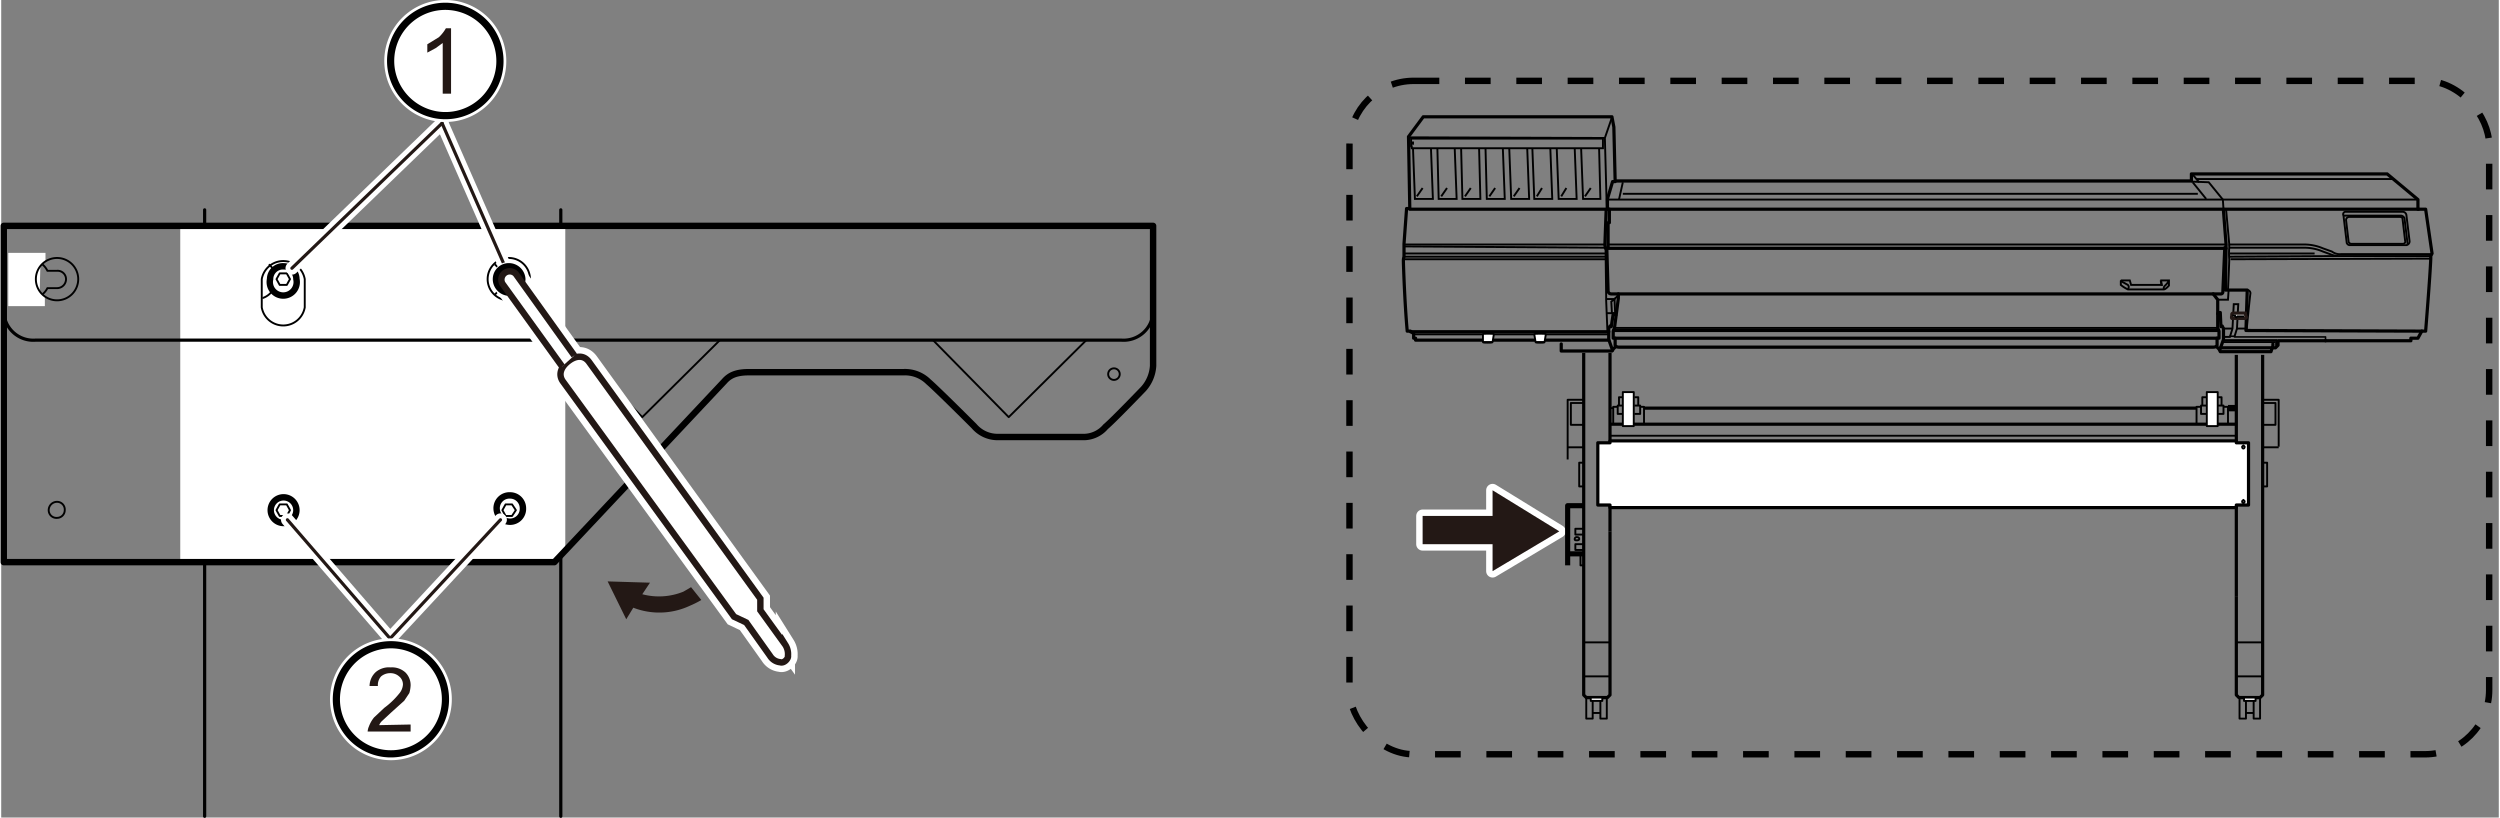 <svg id="レイヤー_2" data-name="レイヤー 2" xmlns="http://www.w3.org/2000/svg" width="137.3mm" height="44.9mm" viewBox="0 0 389.2 127.4"><rect x="0" y="0" width="389.2" height="127.4" fill="#808080" stroke="none"/><defs><style>.cls-1,.cls-11,.cls-12,.cls-13,.cls-14,.cls-15,.cls-18,.cls-19,.cls-20,.cls-21,.cls-3,.cls-4,.cls-6,.cls-7,.cls-8,.cls-9{fill:none;}.cls-1,.cls-10,.cls-12,.cls-13,.cls-14,.cls-15,.cls-17,.cls-18,.cls-19,.cls-20,.cls-21,.cls-3,.cls-4,.cls-6{stroke:#000;}.cls-1,.cls-14,.cls-3,.cls-4,.cls-7,.cls-8{stroke-linecap:round;}.cls-1,.cls-11,.cls-12,.cls-13,.cls-14,.cls-19,.cls-20,.cls-21,.cls-3,.cls-4,.cls-7,.cls-8{stroke-linejoin:round;}.cls-1,.cls-16,.cls-19,.cls-6,.cls-8{stroke-width:0.5px;}.cls-10,.cls-16,.cls-17,.cls-2,.cls-22,.cls-23{fill:#fff;}.cls-13,.cls-3{stroke-width:0.3px;}.cls-5{fill:#231815;}.cls-15,.cls-16,.cls-17,.cls-18,.cls-22,.cls-23,.cls-6{stroke-miterlimit:10;}.cls-11,.cls-22,.cls-7,.cls-9{stroke:#fff;}.cls-11,.cls-7{stroke-width:2px;}.cls-16,.cls-23,.cls-8{stroke:#231815;}.cls-9{stroke-width:1.98px;}.cls-10{stroke-width:1.12px;}.cls-12{stroke-width:0.8px;}.cls-14{stroke-width:0.25px;}.cls-15,.cls-17,.cls-21{stroke-width:0.3px;}.cls-18{stroke-dasharray:4 4;}.cls-22{stroke-width:3px;}</style></defs><line class="cls-1" x1="31.7" y1="32.7" x2="31.7" y2="127.2"/><line class="cls-1" x1="87.2" y1="32.7" x2="87.2" y2="127.2"/><polygon class="cls-2" points="87.9 85.7 86.2 87.5 27.9 87.5 27.9 35 87.9 35 87.9 71.4 87.9 85.7"/><path class="cls-3" d="M8.7,42.2H7.2a3,3,0,0,0-2.6-1.7,3.1,3.1,0,0,0-3.1,3,3,3,0,0,0,3.1,3,2.9,2.9,0,0,0,2.6-1.6H8.7a1.4,1.4,0,0,0,1.4-1.4A1.3,1.3,0,0,0,8.7,42.2Z"/><polyline class="cls-2" points="6.1 41.5 6.9 40.8 6.9 39.4 1.1 39.4 1.1 47.7 6.8 47.7 6.8 46.3 6 45.3"/><path class="cls-3" d="M12,43.5a3.3,3.3,0,1,1-3.3-3.3A3.3,3.3,0,0,1,12,43.5Z"/><path class="cls-3" d="M79.1,42.2H77.7A3,3,0,0,0,72,43.5a3,3,0,0,0,5.7,1.4h1.4a1.4,1.4,0,0,0,1.4-1.4A1.3,1.3,0,0,0,79.1,42.2Z"/><polyline class="cls-2" points="76.6 41.5 77.3 40.8 77.3 39.4 71.6 39.4 71.6 47.7 77.3 47.7 77.3 46.3 76.4 45.3"/><path class="cls-3" d="M82.4,43.5a3.3,3.3,0,1,1-3.3-3.3A3.3,3.3,0,0,1,82.4,43.5Z"/><path class="cls-3" d="M44,42.2H42.5a3,3,0,0,0-5.7,1.3,3,3,0,0,0,5.7,1.4H44a1.3,1.3,0,0,0,1.3-1.4A1.3,1.3,0,0,0,44,42.2Z"/><polyline class="cls-2" points="41.4 41.5 42.1 40.8 42.1 39.4 36.4 39.4 36.4 47.7 40.7 47.7 40.7 46.9 40.7 45.5"/><path class="cls-3" d="M44.8,43.5a.9.9,0,0,1-.8.9.9.9,0,0,1,0-1.8A.9.9,0,0,1,44.8,43.5Z"/><path class="cls-3" d="M40.6,43.5a3.4,3.4,0,0,1,6.7,0v4.4a3.4,3.4,0,0,1-6.7,0Z"/><path class="cls-4" d="M179.5,48.3V57a5.9,5.9,0,0,1-1.5,3.6s-4.8,5-5.9,5.9a4.5,4.5,0,0,1-3.3,1.6H155.3a4.8,4.8,0,0,1-3.7-1.7s-5.7-5.7-7.1-6.9a5.2,5.2,0,0,0-3.9-1.5H116.5c-2,0-3,.5-3.8,1.4L86.2,87.6H.4V35.2H179.5V48.3"/><polyline class="cls-3" points="145.2 53 157 65 169.1 53"/><polyline class="cls-3" points="88.1 53 99.9 65 112 53"/><path class="cls-3" d="M174.3,58.3a.9.9,0,1,1-1.8,0,.9.9,0,0,1,1.8,0Z"/><path class="cls-3" d="M80.5,79.5a1.2,1.2,0,0,1-1.2,1.2A1.2,1.2,0,0,1,78,79.5a1.3,1.3,0,0,1,1.3-1.3A1.3,1.3,0,0,1,80.5,79.5Z"/><path class="cls-3" d="M45.2,79.5A1.2,1.2,0,0,1,44,80.7a1.2,1.2,0,0,1-1.3-1.2A1.3,1.3,0,0,1,44,78.2,1.2,1.2,0,0,1,45.2,79.5Z"/><path class="cls-3" d="M9.9,79.5a1.2,1.2,0,0,1-1.2,1.2,1.2,1.2,0,0,1-1.3-1.2,1.3,1.3,0,0,1,1.3-1.3A1.2,1.2,0,0,1,9.9,79.5Z"/><path class="cls-2" d="M46,43.5a2.1,2.1,0,1,1-4.1,0,2,2,0,0,1,2.1-2,2,2,0,0,1,2,2"/><path class="cls-4" d="M46,43.5a2.1,2.1,0,1,1-4.1,0,2,2,0,0,1,2.1-2A2,2,0,0,1,46,43.5Z"/><polygon class="cls-3" points="43.4 44.4 42.9 43.5 43.4 42.6 44.5 42.6 45 43.5 44.5 44.4 43.4 44.4"/><polygon class="cls-3" points="78.6 44.4 78.1 43.5 78.6 42.6 79.6 42.6 80.2 43.5 79.6 44.4 78.6 44.4"/><path class="cls-2" d="M46,79.5a2,2,0,0,1-2,2,2,2,0,1,1,0-4,2,2,0,0,1,2,2"/><path class="cls-4" d="M46,79.5a2,2,0,0,1-2,2,2,2,0,1,1,0-4A2,2,0,0,1,46,79.5Z"/><polygon class="cls-3" points="43.4 80.4 42.9 79.5 43.4 78.6 44.5 78.6 45 79.5 44.5 80.4 43.4 80.4"/><path class="cls-2" d="M81.3,79.2a2,2,0,0,1-2,2.1,2.1,2.1,0,0,1-2.1-2.1,2,2,0,0,1,2.1-2,2,2,0,0,1,2,2"/><path class="cls-4" d="M81.3,79.2a2,2,0,0,1-2,2.1,2.1,2.1,0,0,1-2.1-2.1,2,2,0,0,1,2.1-2A2,2,0,0,1,81.3,79.2Z"/><polygon class="cls-3" points="78.6 80.4 78.1 79.5 78.6 78.6 79.6 78.6 80.2 79.5 79.6 80.4 78.6 80.4"/><path class="cls-5" d="M94.5,90.6l2.9,5.9,1.1-1.8a11.2,11.2,0,0,0,8.8-.3,15.1,15.1,0,0,0,1.8-.9l-1.6-2-1.2.7a10.1,10.1,0,0,1-6.4.4l1.2-1.8Z"/><path class="cls-6" d="M.4,48.3a4.6,4.6,0,0,0,5,4.7H174.5a4.6,4.6,0,0,0,5-4.7"/><line class="cls-7" x1="78.4" y1="41.3" x2="68.7" y2="19.2"/><line class="cls-7" x1="45.3" y1="41.8" x2="68.7" y2="19.2"/><line class="cls-7" x1="60.6" y1="99.5" x2="77.8" y2="81"/><line class="cls-7" x1="60.6" y1="99.5" x2="44.6" y2="81"/><line class="cls-8" x1="78.4" y1="41.3" x2="68.7" y2="19.2"/><line class="cls-8" x1="45.3" y1="41.8" x2="68.7" y2="19.2"/><line class="cls-8" x1="60.6" y1="99.5" x2="44.6" y2="81"/><line class="cls-8" x1="60.6" y1="99.5" x2="77.8" y2="81"/><path class="cls-9" d="M77.6,8.1a8.5,8.5,0,0,1-9.8,9.8,8.6,8.6,0,0,1-7-7A8.5,8.5,0,1,1,77.6,8.1Z"/><path class="cls-10" d="M77.6,8.1a8.5,8.5,0,0,1-9.8,9.8,8.6,8.6,0,0,1-7-7A8.5,8.5,0,1,1,77.6,8.1Z"/><path class="cls-5" d="M70.1,14.6H68.8V6.7l-1.1.8-1.3.7V6.9l1.8-1.1a6,6,0,0,0,1.1-1.4h.8Z"/><path class="cls-9" d="M69.1,107.5a8.5,8.5,0,1,1-6.9-6.9A8.5,8.5,0,0,1,69.1,107.5Z"/><path class="cls-10" d="M69.1,107.5a8.5,8.5,0,1,1-6.9-6.9A8.5,8.5,0,0,1,69.1,107.5Z"/><path class="cls-5" d="M63.8,112.9V114H57.1a2.4,2.4,0,0,1,.2-.8,5,5,0,0,1,.8-1.4l1.6-1.5a12.3,12.3,0,0,0,2.3-2.2,2.4,2.4,0,0,0,.6-1.4,1.6,1.6,0,0,0-.6-1.3,2,2,0,0,0-1.4-.5,2.2,2.2,0,0,0-1.4.5,2,2,0,0,0-.5,1.5H57.4a3,3,0,0,1,1-2.2,3.2,3.2,0,0,1,2.3-.7,3.1,3.1,0,0,1,2.3.8,2.8,2.8,0,0,1,.8,2,5,5,0,0,1-.2,1.2l-.8,1.2-2,1.8-1.4,1.3a1.8,1.8,0,0,0-.5.7Z"/><polygon class="cls-5" points="232.4 80.4 221.5 80.4 221.5 84.8 232.4 84.8 232.4 89 242.8 82.8 232.4 76.4 232.4 80.4"/><polygon class="cls-11" points="232.4 80.4 221.5 80.4 221.5 84.8 232.4 84.8 232.4 89 242.8 82.8 232.4 76.4 232.4 80.4"/><polygon class="cls-5" points="232.4 80.4 221.5 80.4 221.5 84.8 232.4 84.8 232.4 89 242.8 82.8 232.4 76.4 232.4 80.4"/><polyline class="cls-12" points="246.6 78.8 244.1 78.8 244.1 88.1"/><line class="cls-12" x1="246.6" y1="86.3" x2="244.1" y2="86.3"/><polyline class="cls-13" points="246.6 82.4 245.3 82.4 245.3 83.3 246.6 83.3"/><polyline class="cls-13" points="246.6 84.8 245.3 84.8 245.3 85.7 246.6 85.7"/><path class="cls-13" d="M245.9,84c0,.1-.1.2-.4.2s-.3-.1-.3-.2a.3.3,0,0,1,.3-.3C245.8,83.7,245.9,83.8,245.9,84Z"/><polyline class="cls-13" points="246.1 86.3 246.1 88.1 246.5 88.1"/><path class="cls-1" d="M362.2,53.1h13.3v-.4h1.1l.6-1.1h.6s.7-8.6.8-11.3v-.4l.2-.4-1-6.9h-1.2V31.1l-4.8-4H341.3v1.1H251.5l-.2-8.4-.3-1.6H221.6l-2.3,3.1.2,11.2H219l-.4,5.5v2a2.2,2.2,0,0,0-.1.6c0,.4.2,6.6.6,11h.5l.5.4v.7h.3v.3h30.1"/><polyline class="cls-14" points="347.3 52.4 348 52.4 348 52.5 362.2 52.5 362.2 53.1"/><polyline class="cls-15" points="346.3 32.6 346.2 31.1 344 28.4 341.3 28.3"/><polyline class="cls-1" points="377.2 51.6 349.8 51.5 350 45.2 346.6 45.2 346.7 38.1 346.3 32.9 346.3 32.6"/><line class="cls-15" x1="218.6" y1="40" x2="250" y2="40"/><line class="cls-15" x1="218.6" y1="40.4" x2="250" y2="40.4"/><line class="cls-1" x1="376.7" y1="32.6" x2="250.5" y2="32.6"/><path class="cls-15" d="M346.7,32.6l.5,5.5H359a7.5,7.5,0,0,1,2.8.6l1.4.5a2,2,0,0,0,1.4.4h14.2"/><path class="cls-15" d="M347.2,38.1v.5a10.4,10.4,0,0,0,0,1.8c0,.5-.2,4.8-.2,4.8"/><path class="cls-15" d="M347.3,38.6H359a7.5,7.5,0,0,1,2.8.6l1.1.4a3.6,3.6,0,0,0,1.5.3h14.2"/><line class="cls-15" x1="364.1" y1="39.9" x2="347.3" y2="40"/><line class="cls-15" x1="347.4" y1="40.4" x2="378.6" y2="40.3"/><path class="cls-15" d="M375.3,37.6l-.5-4.1a.6.6,0,0,0-.6-.5h-8.8a.4.4,0,0,0-.4.6l.5,4.2a.5.5,0,0,0,.5.4h8.8A.6.6,0,0,0,375.3,37.6Z"/><path class="cls-15" d="M374.6,37.5l-.4-3.4c0-.2-.2-.3-.4-.3h-7.9a.5.5,0,0,0-.5.5l.4,3.4a.5.5,0,0,0,.5.3h7.9C374.5,38,374.7,37.8,374.6,37.5Z"/><path class="cls-15" d="M375,38.1h0l-.5-4.1a.7.7,0,0,0-.5-.4h-9"/><path class="cls-15" d="M350,45.2a.5.5,0,0,1,.5.5c-.1.6-.6,5.8-.6,5.8"/><polyline class="cls-15" points="348 52.5 348.4 51.2 348.6 47.4 347.9 47.4 347.7 51.2 347.3 52.5 346.2 52.5"/><path class="cls-15" d="M330.3,43.8v.6a5.2,5.2,0,0,0,1.1.7H337c.3,0,.8-.6.8-.6v-.8h-1.2v.7h-4.7l-.2-.7h-1.3Z"/><path class="cls-15" d="M330.3,43.8l1.1.6c.3.3,0,.7,0,.7"/><path class="cls-15" d="M337,45.1a.6.6,0,0,1,.2-.6c.3-.3.5-.5.5-.8"/><polyline class="cls-15" points="336.5 44.4 336.7 44.4 336.5 43.7"/><line class="cls-15" x1="346.7" y1="38.1" x2="250.4" y2="38.1"/><line class="cls-15" x1="249.9" y1="38.1" x2="218.5" y2="38.1"/><line class="cls-15" x1="249.9" y1="38.6" x2="218.7" y2="38.4"/><polyline class="cls-1" points="345.4 48.9 345.5 48.7 345.8 48.7 345.9 50.9 346 50.8 346.1 50.8 346.3 51.2 346.3 52.9 345.7 54.6 345.6 54.4 345.2 54"/><line class="cls-15" x1="347.7" y1="51.2" x2="346.3" y2="51.2"/><line class="cls-15" x1="348.4" y1="51.2" x2="349.7" y2="51.2"/><polyline class="cls-15" points="347.1 45.2 347 46.7 345.4 46.7"/><path class="cls-1" d="M252,45.8v.7l-.6,4.6-.2.5v1.1h.3v1.1s.1.3.6.3h92.6c.5,0,.6-.3.6-.3V52.7h.3V51.6l-.2-.5V46.7l-.7-.9"/><polyline class="cls-1" points="251.5 52.7 282.3 52.7 313.2 52.7 345.3 52.7"/><polyline class="cls-1" points="251.6 49.1 251.5 48.9 251.2 48.9 250.9 50.9 250.8 50.8 250.7 50.8 250.5 51.2 250.5 52.9 251.1 54.6 251.2 54.4 251.6 54"/><polyline class="cls-15" points="251.4 51.1 278.1 51.1 317.4 51.1 345.4 51.1"/><polyline class="cls-1" points="251.3 51.5 278 51.5 317.5 51.5 345.5 51.5"/><polyline class="cls-1" points="250.1 32.7 249.9 38.2 250 38.7 346.7 38.7"/><polyline class="cls-15" points="250 38.5 250.1 46.1 250.1 46.8 250.3 51.7"/><path class="cls-1" d="M250.2,38.7l.2,6.7a.5.5,0,0,0,.5.4h95a.3.3,0,0,0,.3-.3l.3-6.9"/><polyline class="cls-15" points="250.1 48.8 251.5 48.8 251.7 48.7"/><polyline class="cls-15" points="252 46 251.4 46.6 250.1 46.6"/><polyline class="cls-15" points="251.5 48.8 251.4 46.6 250.9 47 251 48.8"/><line class="cls-15" x1="218.6" y1="39.5" x2="250" y2="39.5"/><polyline class="cls-1" points="251.5 28.3 251.1 28.3 250.3 31 250.3 32.6 250.6 32.6 250.6 34.7 250.4 34.7 250.4 38.6"/><line class="cls-15" x1="347.3" y1="39.5" x2="360.5" y2="39.5"/><line class="cls-15" x1="341.5" y1="27.2" x2="342.5" y2="28.4"/><line class="cls-15" x1="342.1" y1="27.9" x2="372.8" y2="27.9"/><line class="cls-15" x1="376.6" y1="31.1" x2="250.3" y2="31.1"/><line class="cls-15" x1="252.7" y1="28.4" x2="252.1" y2="31.1"/><line class="cls-15" x1="252.7" y1="30.2" x2="342.3" y2="30.2"/><line class="cls-15" x1="341.5" y1="28.4" x2="343.6" y2="31"/><line class="cls-1" x1="250.2" y1="32.6" x2="219.5" y2="32.6"/><polyline class="cls-15" points="251 18.3 249.9 21.5 250.2 32.6"/><line class="cls-15" x1="219.3" y1="21.4" x2="249.9" y2="21.5"/><polygon class="cls-15" points="249.6 23.1 219.8 23.1 219.8 22.8 219.7 22.8 219.7 22.4 220 22.4 220 22.2 219.7 22.2 219.7 21.6 249.6 21.6 249.6 23.1"/><polyline class="cls-15" points="220 23.1 220.3 31 223.1 31 222.8 23.1"/><line class="cls-15" x1="221.5" y1="29.3" x2="220.6" y2="30.6"/><polyline class="cls-15" points="223.8 23.1 224 31 226.8 31 226.5 23.1"/><line class="cls-15" x1="225.3" y1="29.3" x2="224.4" y2="30.6"/><polyline class="cls-15" points="227.5 23.1 227.7 31 230.5 31 230.3 23.1"/><line class="cls-15" x1="229" y1="29.3" x2="228.1" y2="30.6"/><polyline class="cls-15" points="231.3 23.1 231.5 31 234.3 31 234 23.1"/><line class="cls-15" x1="232.8" y1="29.3" x2="231.9" y2="30.6"/><polyline class="cls-15" points="235 23.1 235.3 31 238.1 31 237.8 23.1"/><line class="cls-15" x1="236.6" y1="29.3" x2="235.7" y2="30.6"/><polyline class="cls-15" points="238.6 23.1 238.9 31 241.7 31 241.4 23.1"/><line class="cls-15" x1="240.1" y1="29.3" x2="239.3" y2="30.6"/><polyline class="cls-15" points="242.4 23.1 242.7 31 245.5 31 245.2 23.1"/><line class="cls-15" x1="243.9" y1="29.3" x2="243.1" y2="30.6"/><polyline class="cls-15" points="246.2 23.1 246.5 31 249.2 31 249 23.1"/><line class="cls-15" x1="247.7" y1="29.3" x2="246.8" y2="30.6"/><line class="cls-1" x1="219.6" y1="51.7" x2="250.5" y2="51.7"/><line class="cls-15" x1="220.1" y1="52.1" x2="250.5" y2="52.1"/><path class="cls-16" d="M349.7,49.6h-1.5"/><path class="cls-16" d="M349.5,48.8h-1.7a.2.2,0,0,0-.2.2v.2s-.1.3,0,.4h2s.4,0,.2-.3a2.8,2.8,0,0,1-.1-.5S349.6,48.8,349.5,48.8Z"/><path class="cls-15" d="M347.7,49.1l.5.2a.4.4,0,0,1,.1.3"/><line class="cls-15" x1="348.4" y1="49.3" x2="349.5" y2="49.3"/><polyline class="cls-15" points="346.3 53 354.5 53 354.5 53.3 354.5 53.9"/><polyline class="cls-1" points="362.2 53.1 354.8 53.1 354.8 53.8 354.4 54.2 345.8 54.2"/><line class="cls-15" x1="346.2" y1="53.3" x2="354.4" y2="53.3"/><path class="cls-17" d="M232.4,53.3c0,.1-.4.1-.8.1s-.7,0-.7-.1V52.1c0-.1.3-.1.8-.1s.9,0,.9.1Z"/><path class="cls-15" d="M230.9,53.3h1.5"/><path class="cls-17" d="M240.5,53.3c0,.1-.3.1-.7.1s-.7,0-.7-.1l-.2-1.2c0-.1.4-.1.9-.1s.9,0,.9.1Z"/><path class="cls-15" d="M239.1,53.3h1.4"/><rect class="cls-18" x="210.1" y="12.6" width="177.6" height="104.94" rx="10"/><polyline class="cls-1" points="243.1 53.6 243.1 54.7 251 54.7"/><polyline class="cls-1" points="345.8 54.8 353.7 54.8 354 53.9 354 53.6"/><polyline class="cls-19" points="246.6 55 246.6 108.3 247 108.7 250.3 108.7 250.7 108.3 250.7 96.6 250.7 82.8 250.7 82.8"/><line class="cls-19" x1="250.7" y1="55" x2="250.7" y2="82.8"/><rect class="cls-13" x="247" y="108.8" width="1" height="3.18"/><rect class="cls-13" x="249.2" y="108.8" width="1" height="3.18"/><line class="cls-13" x1="248" y1="111.1" x2="249.2" y2="111.1"/><rect class="cls-2" x="247.7" y="108.7" width="1.8" height="0.52"/><rect class="cls-13" x="247.7" y="108.7" width="1.8" height="0.52"/><polyline class="cls-13" points="246.6 75.8 245.9 75.8 245.9 72.1 246.6 72.1"/><polyline class="cls-13" points="246.6 62.3 244.1 62.3 244.1 71.6"/><polyline class="cls-13" points="246.6 62.8 244.6 62.8 244.6 66.2 246.5 66.2"/><line class="cls-13" x1="246.6" y1="69.7" x2="244.1" y2="69.7"/><line class="cls-13" x1="246.6" y1="105.4" x2="250.7" y2="105.4"/><line class="cls-13" x1="246.8" y1="100.1" x2="250.6" y2="100.1"/><polyline class="cls-13" points="251.2 66.1 251.2 63.4 251.9 63.4"/><polyline class="cls-13" points="252.7 63.2 251.9 63.2 251.9 64.5 252.7 64.5"/><polyline class="cls-13" points="252.7 61.9 252.1 61.9 252.1 63.2"/><line class="cls-13" x1="250.7" y1="63.6" x2="251.2" y2="63.6"/><polyline class="cls-13" points="256 66.1 256 63.4 255.4 63.4"/><polyline class="cls-13" points="254.5 63.2 255.4 63.2 255.4 64.5 254.5 64.5"/><polyline class="cls-13" points="254.5 61.9 255.1 61.9 255.1 63.2"/><path class="cls-13" d="M249.8,69.6c0,.2-.1.3-.2.3s-.2-.1-.2-.3l.2-.2Z"/><path class="cls-13" d="M249.8,78.1l-.2-.2-.2.2c0,.2.1.3.2.3S249.8,78.3,249.8,78.1Z"/><path class="cls-19" d="M352.4,55.3v53l-.4.4h-3.3l-.4-.4V92.9"/><line class="cls-19" x1="348.3" y1="55.3" x2="348.3" y2="92.9"/><rect class="cls-13" x="351" y="108.8" width="1" height="3.18"/><rect class="cls-13" x="348.8" y="108.8" width="1" height="3.18"/><line class="cls-13" x1="351" y1="111.1" x2="349.8" y2="111.1"/><rect class="cls-2" x="349.5" y="108.7" width="1.8" height="0.52"/><rect class="cls-13" x="349.5" y="108.7" width="1.8" height="0.52"/><polyline class="cls-13" points="352.4 75.8 353.1 75.8 353.1 72.1 352.4 72.1"/><polyline class="cls-13" points="352.4 62.3 354.9 62.3 354.9 69.6"/><polyline class="cls-13" points="352.4 62.8 354.4 62.8 354.4 66.2 352.5 66.2"/><line class="cls-13" x1="352.4" y1="69.7" x2="354.9" y2="69.7"/><line class="cls-13" x1="352.4" y1="105.4" x2="348.3" y2="105.4"/><line class="cls-13" x1="352.3" y1="100.1" x2="348.4" y2="100.1"/><polygon class="cls-2" points="344.2 68.7 348.3 68.7 348.3 69 350.2 69 350.2 78.7 348.3 78.7 348.3 79.1 344.2 79.1 254.8 79.1 250.7 79.1 250.7 78.7 248.8 78.7 248.8 69 250.7 69 250.7 68.7 254.8 68.7 344.2 68.7"/><polygon class="cls-19" points="344.2 68.7 348.3 68.7 348.3 69 350.2 69 350.2 78.7 348.3 78.7 348.3 79.1 344.2 79.1 254.8 79.1 250.7 79.1 250.7 78.7 248.8 78.7 248.8 69 250.7 69 250.7 68.7 254.8 68.7 344.2 68.7"/><polyline class="cls-19" points="348.3 66.1 327.8 66.1 271.2 66.1 250.7 66.1"/><polyline class="cls-13" points="347 66.1 347 63.4 346.3 63.4"/><polyline class="cls-13" points="345.4 63.2 346.3 63.2 346.3 64.5 345.4 64.5"/><polyline class="cls-13" points="345.4 61.9 346 61.9 346 63.2"/><polyline class="cls-13" points="342.1 66.1 342.1 63.4 342.8 63.4"/><polyline class="cls-13" points="343.7 63.2 342.8 63.2 342.8 64.5 343.6 64.5"/><polyline class="cls-13" points="343.7 61.9 343 61.9 343 63.2"/><line class="cls-20" x1="347" y1="63.6" x2="348.3" y2="63.6"/><polyline class="cls-19" points="342.1 63.6 328.2 63.6 270.8 63.6 256 63.6"/><path class="cls-13" d="M349.2,69.6c0,.2.1.3.2.3s.2-.1.2-.3l-.2-.2Z"/><path class="cls-13" d="M349.2,78.1l.2-.2.2.2c0,.2-.1.3-.2.3S349.2,78.3,349.2,78.1Z"/><polyline class="cls-2" points="345.4 61.1 345.4 66.4 343.7 66.4 343.7 61.1"/><polygon class="cls-13" points="343.7 61.1 343.7 66.4 345.4 66.4 345.4 61.1 343.7 61.1"/><polyline class="cls-21" points="348.3 67.9 327.8 67.9 271.2 67.9 250.7 67.9"/><polyline class="cls-2" points="252.7 61.1 252.7 66.4 254.4 66.4 254.4 61.1"/><polygon class="cls-13" points="254.4 61.1 254.4 66.4 252.7 66.4 252.7 61.1 254.4 61.1"/><path class="cls-22" d="M121.4,103.2a2.1,2.1,0,0,1-1.6-1L116.1,97l-1.9-.9L87.5,59.4c-.8-1.2-.1-2.4,1-3.2s2.3-.9,3.1.2l26.7,36.9v1.8l3.9,5.4a2.7,2.7,0,0,1,.4,1.7C122.7,102.6,122,103.4,121.4,103.2Z"/><path class="cls-22" d="M87.4,57.1,78.1,44.2a1.3,1.3,0,0,1,2.1-1.5l9.1,12.7"/><path class="cls-2" d="M81.2,43.5a2.2,2.2,0,0,1-2.1,2.1,2.1,2.1,0,0,1-2-2.1,2,2,0,0,1,2-2,2.1,2.1,0,0,1,2.1,2"/><path class="cls-4" d="M81.2,43.5a2.2,2.2,0,0,1-2.1,2.1,2.1,2.1,0,0,1-2-2.1,2,2,0,0,1,2-2A2.1,2.1,0,0,1,81.2,43.5Z"/><path class="cls-23" d="M121.4,103.2a2.1,2.1,0,0,1-1.6-1L116.1,97l-1.9-.9L87.5,59.4c-.8-1.2-.1-2.4,1-3.2s2.3-.9,3.1.2l26.7,36.9v1.8l3.9,5.4a2.7,2.7,0,0,1,.4,1.7C122.7,102.6,122,103.4,121.4,103.2Z"/><path class="cls-23" d="M87.4,57.1,78.1,44.2a1.3,1.3,0,0,1,2.1-1.5l9.1,12.7"/></svg>